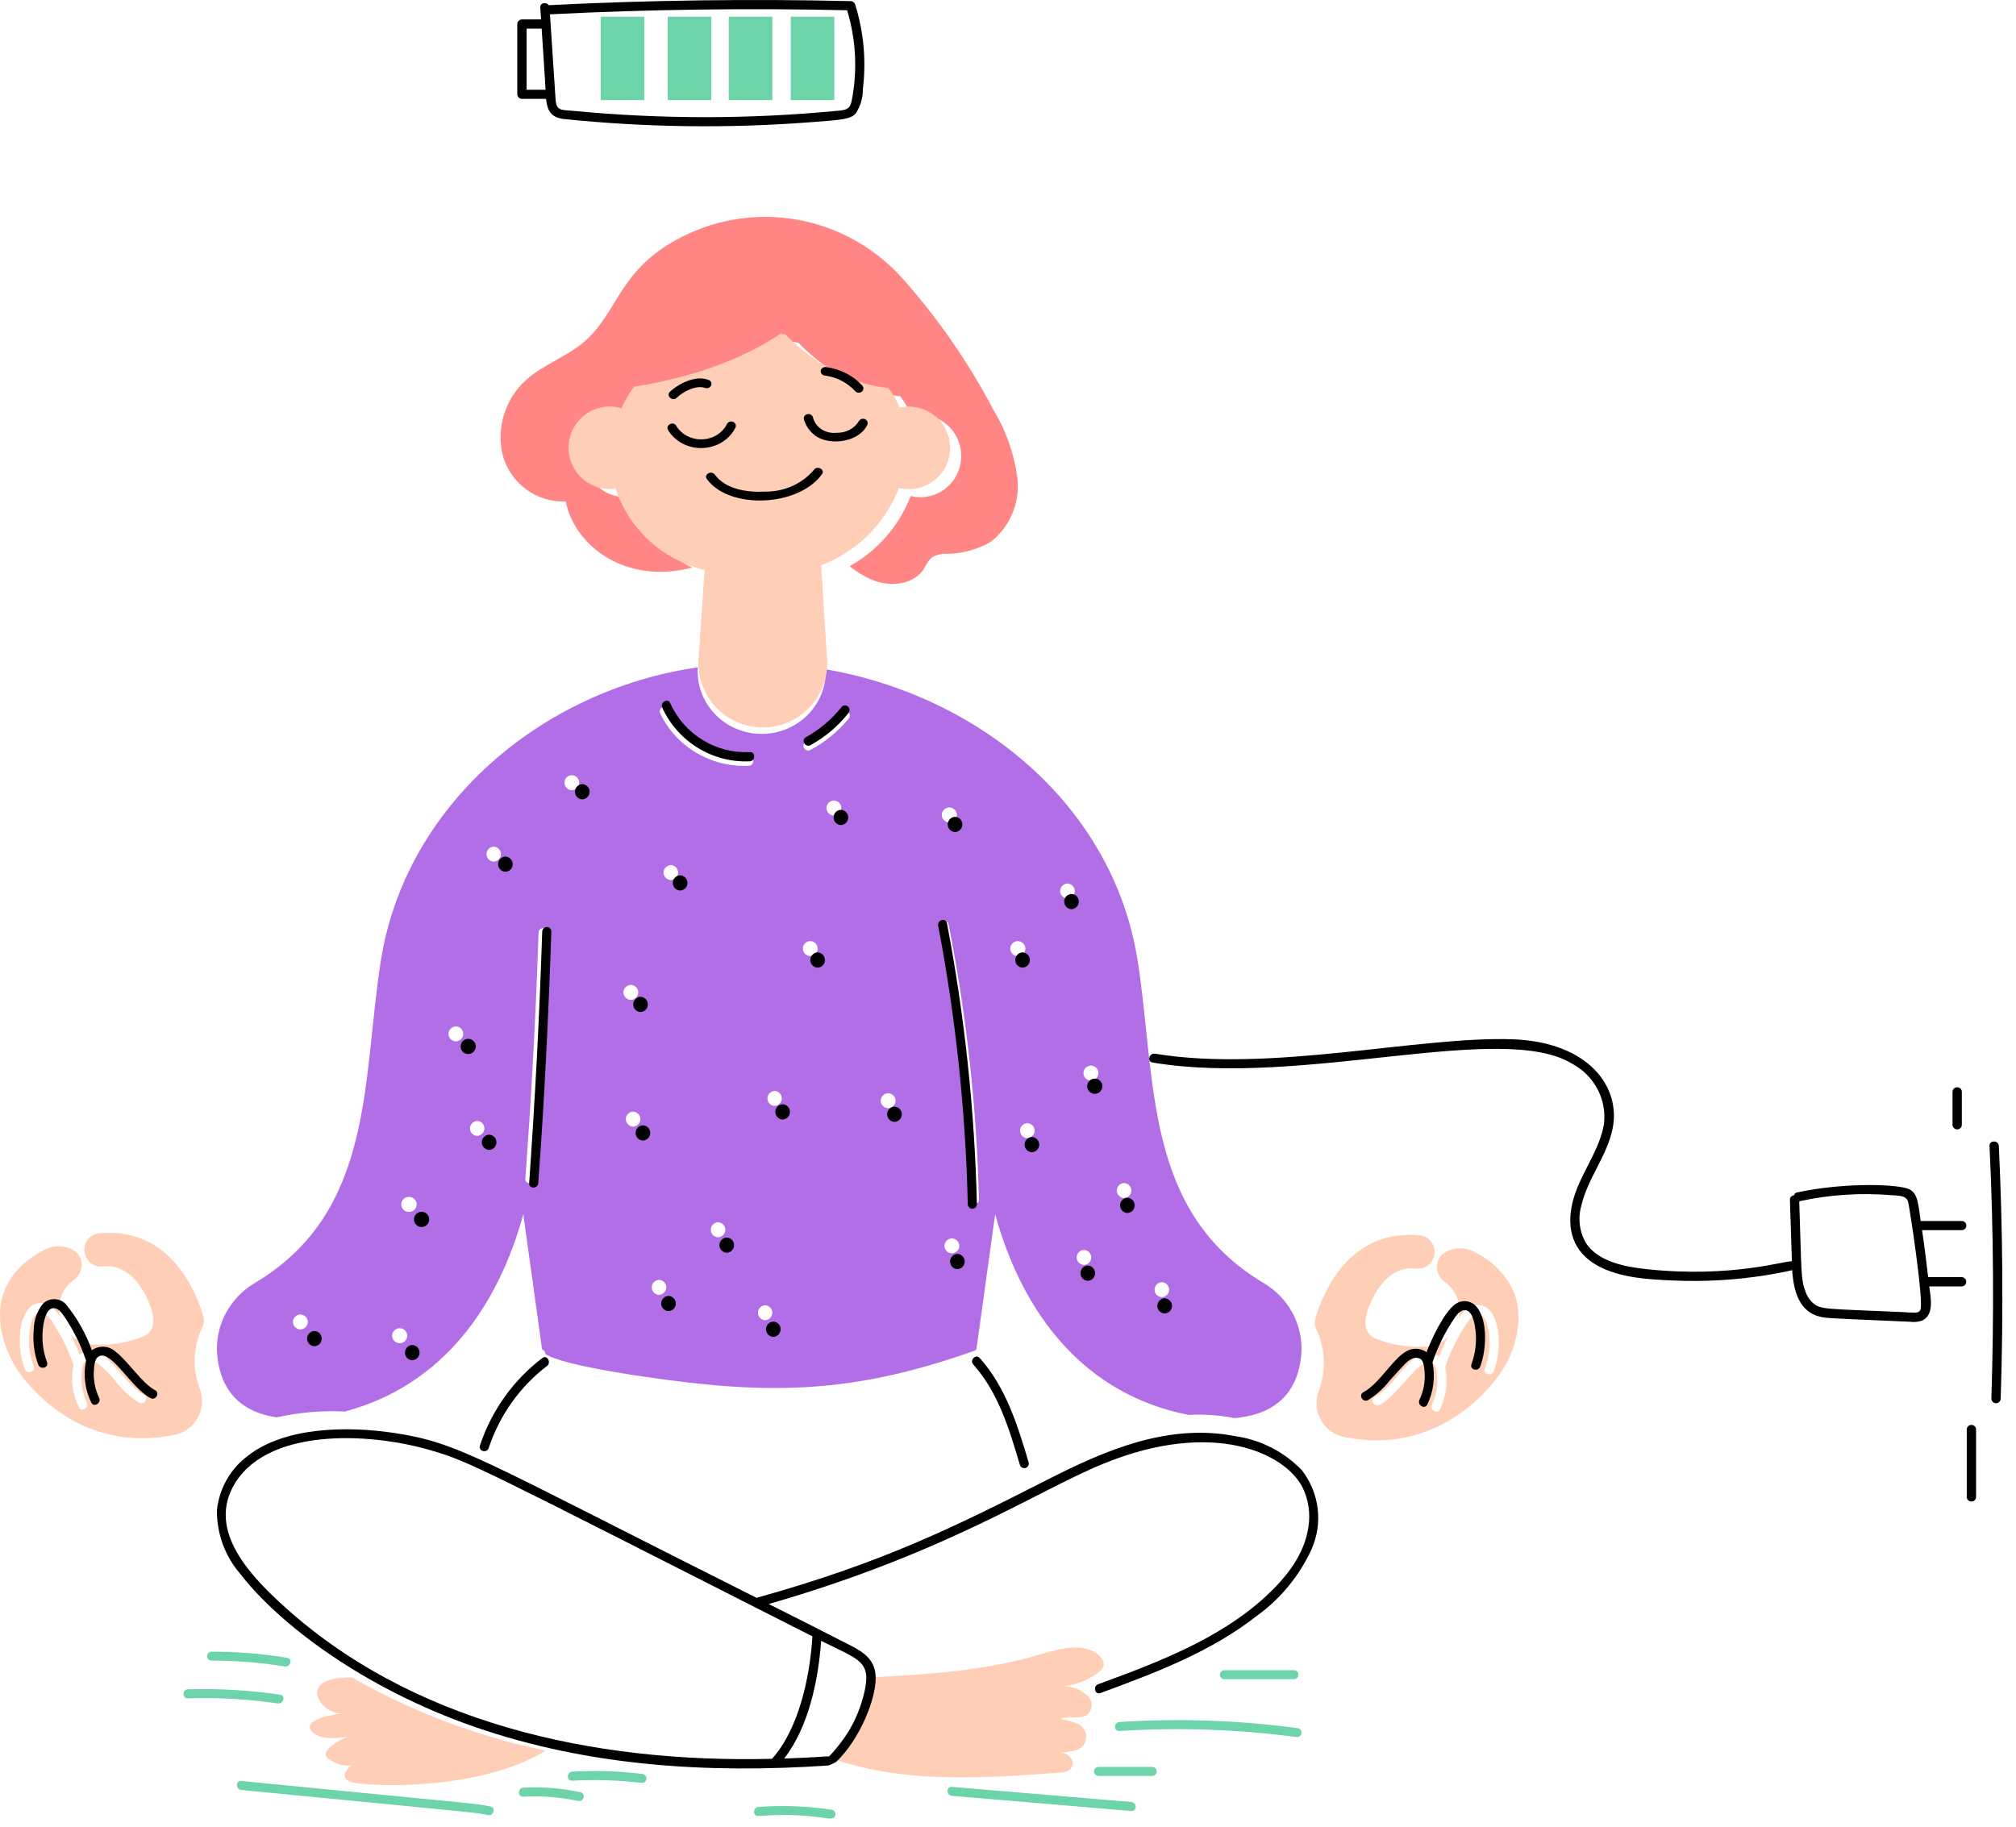 <svg width="107" height="97" viewBox="0 0 107 97" fill="none" xmlns="http://www.w3.org/2000/svg">
<path d="M67.104 68.13C60.683 64.33 61.387 57.354 60.378 50.976C59.063 42.678 51.886 36.92 43.825 35.529C43.84 35.978 43.762 36.426 43.595 36.845C43.428 37.264 43.175 37.645 42.852 37.965C42.53 38.286 42.144 38.539 41.718 38.71C41.292 38.881 40.835 38.965 40.374 38.958C39.914 38.951 39.46 38.853 39.04 38.669C38.62 38.486 38.242 38.221 37.93 37.89C37.617 37.56 37.377 37.171 37.223 36.748C37.069 36.324 37.005 35.874 37.035 35.425C28.705 36.63 21.523 42.761 20.218 50.973C19.205 57.352 19.912 64.327 13.492 68.127C12.858 68.51 12.341 69.051 11.994 69.695C11.646 70.339 11.482 71.061 11.518 71.788C11.669 74.024 13 74.993 14.687 75.24C15.873 74.973 17.091 74.868 18.307 74.928C23.489 73.545 26.425 69.373 27.775 64.456C27.775 64.456 28.691 71.05 28.77 71.629C28.821 71.647 28.866 71.68 28.897 71.724C28.928 71.768 28.944 71.821 28.942 71.874C29.907 72.527 34.718 73.159 35.453 73.256C41.634 74.085 45.861 73.773 51.749 71.695C51.769 71.667 51.795 71.644 51.824 71.626L52.819 64.453C54.284 69.788 57.566 74.024 63.077 75.108C63.896 75.065 64.718 75.123 65.522 75.279C67.388 75.126 68.916 74.189 69.075 71.786C69.11 71.06 68.946 70.338 68.599 69.695C68.253 69.053 67.736 68.512 67.104 68.13ZM15.944 70.572C15.838 70.568 15.738 70.525 15.665 70.45C15.591 70.376 15.55 70.277 15.55 70.174C15.55 70.07 15.591 69.971 15.665 69.897C15.738 69.822 15.838 69.779 15.944 69.775C16.049 69.779 16.149 69.822 16.223 69.897C16.296 69.971 16.337 70.07 16.337 70.174C16.337 70.277 16.296 70.376 16.223 70.45C16.149 70.525 16.049 70.568 15.944 70.572ZM21.206 71.304C21.1 71.3 21 71.257 20.926 71.183C20.853 71.108 20.812 71.009 20.812 70.906C20.812 70.802 20.853 70.703 20.926 70.629C21 70.555 21.1 70.511 21.206 70.507C21.314 70.507 21.418 70.549 21.495 70.624C21.572 70.699 21.615 70.8 21.615 70.906C21.615 71.012 21.572 71.114 21.495 71.189C21.419 71.264 21.315 71.306 21.206 71.306L21.206 71.304ZM21.705 64.333C21.597 64.333 21.493 64.29 21.416 64.216C21.34 64.141 21.297 64.039 21.297 63.934C21.297 63.828 21.34 63.726 21.416 63.652C21.493 63.577 21.597 63.535 21.705 63.535C21.813 63.534 21.917 63.576 21.994 63.651C22.071 63.725 22.115 63.827 22.115 63.932C22.115 64.038 22.073 64.14 21.996 64.215C21.92 64.29 21.816 64.332 21.708 64.333H21.705ZM24.212 55.281C24.104 55.281 24 55.239 23.924 55.164C23.847 55.09 23.804 54.988 23.804 54.883C23.804 54.777 23.847 54.676 23.924 54.601C24 54.526 24.104 54.484 24.212 54.484C24.314 54.492 24.409 54.538 24.479 54.611C24.548 54.684 24.587 54.781 24.587 54.881C24.587 54.981 24.549 55.077 24.48 55.151C24.411 55.224 24.316 55.27 24.214 55.278L24.212 55.281ZM25.337 60.298C25.231 60.295 25.131 60.251 25.058 60.177C24.984 60.102 24.943 60.003 24.943 59.9C24.943 59.797 24.984 59.697 25.058 59.623C25.131 59.549 25.231 59.505 25.337 59.501C25.438 59.51 25.533 59.555 25.602 59.629C25.671 59.702 25.709 59.798 25.71 59.897C25.71 59.997 25.672 60.093 25.604 60.167C25.535 60.24 25.441 60.286 25.339 60.296L25.337 60.298ZM26.214 45.74C26.108 45.736 26.008 45.693 25.934 45.618C25.861 45.544 25.82 45.445 25.82 45.342C25.82 45.238 25.861 45.139 25.934 45.065C26.008 44.99 26.108 44.947 26.214 44.943C26.315 44.952 26.41 44.997 26.479 45.07C26.548 45.144 26.586 45.239 26.587 45.339C26.587 45.438 26.549 45.535 26.481 45.608C26.412 45.682 26.318 45.728 26.216 45.737L26.214 45.74ZM28.373 62.58C28.352 62.886 27.86 62.885 27.884 62.58C28.188 58.355 28.422 54.356 28.586 49.498C28.595 49.191 29.088 49.191 29.076 49.498C28.931 53.863 28.696 58.224 28.373 62.58ZM30.35 41.946C30.244 41.942 30.145 41.898 30.071 41.824C29.998 41.749 29.957 41.65 29.957 41.547C29.957 41.444 29.998 41.344 30.071 41.27C30.145 41.196 30.244 41.152 30.35 41.148C30.456 41.152 30.556 41.196 30.629 41.27C30.703 41.344 30.744 41.444 30.744 41.547C30.744 41.65 30.703 41.749 30.629 41.824C30.556 41.898 30.456 41.942 30.35 41.946ZM33.483 52.282C33.589 52.285 33.688 52.329 33.762 52.404C33.835 52.478 33.876 52.577 33.876 52.68C33.876 52.783 33.835 52.883 33.762 52.957C33.688 53.032 33.589 53.075 33.483 53.079C33.377 53.075 33.277 53.032 33.204 52.957C33.13 52.883 33.089 52.783 33.089 52.68C33.089 52.577 33.13 52.478 33.204 52.404C33.277 52.329 33.377 52.285 33.483 52.282ZM33.609 59.807C33.504 59.803 33.404 59.759 33.33 59.685C33.257 59.611 33.216 59.511 33.216 59.408C33.216 59.305 33.257 59.206 33.33 59.131C33.404 59.057 33.504 59.013 33.609 59.01C33.712 59.017 33.808 59.062 33.879 59.136C33.949 59.209 33.988 59.306 33.988 59.407C33.988 59.508 33.949 59.605 33.879 59.679C33.809 59.752 33.713 59.798 33.61 59.805L33.609 59.807ZM34.985 68.737C34.88 68.733 34.78 68.689 34.706 68.615C34.633 68.541 34.592 68.442 34.592 68.338C34.592 68.235 34.633 68.136 34.706 68.061C34.78 67.987 34.88 67.943 34.985 67.94C35.088 67.947 35.184 67.992 35.255 68.066C35.325 68.139 35.364 68.237 35.364 68.337C35.364 68.438 35.325 68.535 35.255 68.609C35.185 68.683 35.089 68.728 34.986 68.735L34.985 68.737ZM35.612 46.72C35.506 46.716 35.406 46.672 35.333 46.598C35.259 46.523 35.218 46.424 35.218 46.321C35.218 46.218 35.259 46.118 35.333 46.044C35.406 45.97 35.506 45.926 35.612 45.922C35.715 45.93 35.811 45.975 35.881 46.048C35.951 46.122 35.99 46.219 35.991 46.32C35.991 46.421 35.952 46.518 35.882 46.591C35.811 46.665 35.715 46.711 35.612 46.718L35.612 46.72ZM38.118 65.68C38.013 65.677 37.913 65.633 37.839 65.559C37.766 65.484 37.725 65.385 37.725 65.282C37.725 65.179 37.766 65.079 37.839 65.005C37.913 64.931 38.013 64.887 38.118 64.883C38.221 64.891 38.318 64.936 38.388 65.009C38.458 65.083 38.497 65.18 38.497 65.281C38.497 65.382 38.458 65.478 38.388 65.552C38.318 65.626 38.222 65.671 38.119 65.679L38.118 65.68ZM39.745 40.654C38.767 40.698 37.797 40.456 36.959 39.961C36.122 39.466 35.453 38.739 35.04 37.872C34.913 37.592 35.336 37.349 35.463 37.63C35.834 38.424 36.44 39.092 37.204 39.546C37.967 40 38.852 40.22 39.745 40.178C40.06 40.153 40.057 40.634 39.746 40.652L39.745 40.654ZM40.622 70.085C40.517 70.081 40.416 70.037 40.343 69.963C40.27 69.889 40.229 69.79 40.229 69.686C40.229 69.583 40.27 69.484 40.343 69.409C40.416 69.335 40.517 69.291 40.622 69.288C40.723 69.297 40.817 69.343 40.885 69.416C40.953 69.49 40.991 69.585 40.991 69.684C40.991 69.783 40.953 69.879 40.885 69.952C40.817 70.026 40.724 70.072 40.623 70.082L40.622 70.085ZM41.124 58.707C41.019 58.703 40.919 58.66 40.845 58.585C40.772 58.511 40.731 58.412 40.731 58.309C40.731 58.205 40.772 58.106 40.845 58.032C40.919 57.957 41.019 57.914 41.124 57.91C41.225 57.919 41.319 57.965 41.387 58.039C41.456 58.112 41.493 58.208 41.493 58.307C41.493 58.406 41.456 58.501 41.388 58.575C41.32 58.648 41.226 58.694 41.125 58.704L41.124 58.707ZM50.394 42.863C50.499 42.867 50.599 42.91 50.672 42.984C50.746 43.059 50.787 43.158 50.787 43.261C50.787 43.365 50.746 43.464 50.672 43.538C50.599 43.612 50.499 43.656 50.394 43.66C50.285 43.66 50.181 43.617 50.104 43.542C50.027 43.467 49.985 43.364 49.985 43.258C49.985 43.152 50.029 43.05 50.106 42.976C50.183 42.901 50.288 42.859 50.396 42.859L50.394 42.863ZM43.005 50.754C42.9 50.751 42.8 50.707 42.726 50.633C42.653 50.558 42.612 50.459 42.612 50.356C42.612 50.252 42.653 50.153 42.726 50.079C42.8 50.005 42.9 49.961 43.005 49.957C43.111 49.961 43.211 50.005 43.285 50.079C43.358 50.153 43.399 50.252 43.399 50.356C43.399 50.459 43.358 50.558 43.285 50.633C43.211 50.707 43.111 50.751 43.005 50.754ZM44.258 43.291C44.152 43.287 44.052 43.243 43.978 43.169C43.905 43.095 43.864 42.995 43.864 42.892C43.864 42.789 43.905 42.69 43.978 42.615C44.052 42.541 44.152 42.497 44.258 42.494C44.363 42.497 44.463 42.541 44.537 42.615C44.61 42.69 44.651 42.789 44.651 42.892C44.651 42.995 44.61 43.095 44.537 43.169C44.463 43.243 44.363 43.287 44.258 43.291ZM45.037 38.154C44.481 38.832 43.793 39.395 43.012 39.811C42.734 39.958 42.486 39.545 42.764 39.397C43.508 39.001 44.163 38.463 44.69 37.815C44.736 37.77 44.799 37.746 44.864 37.746C44.928 37.746 44.991 37.77 45.037 37.815C45.081 37.861 45.106 37.921 45.106 37.984C45.106 38.047 45.081 38.108 45.037 38.154ZM47.139 58.828C47.034 58.824 46.934 58.781 46.86 58.706C46.787 58.632 46.746 58.533 46.746 58.429C46.746 58.326 46.787 58.227 46.86 58.153C46.934 58.078 47.034 58.035 47.139 58.031C47.245 58.035 47.345 58.078 47.418 58.153C47.492 58.227 47.533 58.326 47.533 58.429C47.533 58.533 47.492 58.632 47.418 58.706C47.345 58.781 47.245 58.824 47.139 58.828ZM50.522 66.536C50.417 66.532 50.316 66.489 50.243 66.415C50.17 66.34 50.129 66.241 50.129 66.138C50.129 66.034 50.17 65.935 50.243 65.861C50.316 65.787 50.417 65.743 50.522 65.739C50.628 65.743 50.728 65.787 50.801 65.861C50.875 65.935 50.916 66.034 50.916 66.138C50.916 66.241 50.875 66.34 50.801 66.415C50.728 66.489 50.628 66.532 50.522 66.536ZM51.466 63.687C51.351 58.822 50.819 53.976 49.875 49.199C49.815 48.898 50.29 48.766 50.347 49.072C51.301 53.891 51.839 58.78 51.957 63.687C51.957 63.75 51.931 63.811 51.885 63.856C51.839 63.901 51.776 63.926 51.711 63.926C51.646 63.926 51.583 63.9 51.537 63.855C51.491 63.81 51.466 63.749 51.466 63.685V63.687ZM54.03 49.957C54.136 49.961 54.236 50.005 54.309 50.079C54.383 50.153 54.423 50.252 54.423 50.356C54.423 50.459 54.383 50.558 54.309 50.633C54.236 50.707 54.136 50.751 54.03 50.754C53.922 50.755 53.818 50.713 53.741 50.638C53.664 50.563 53.62 50.462 53.62 50.356C53.62 50.25 53.663 50.149 53.739 50.074C53.816 49.998 53.919 49.956 54.028 49.956L54.03 49.957ZM54.532 60.418C54.427 60.414 54.327 60.37 54.253 60.296C54.18 60.221 54.139 60.122 54.139 60.019C54.139 59.916 54.18 59.816 54.253 59.742C54.327 59.668 54.427 59.624 54.532 59.62C54.636 59.627 54.733 59.672 54.804 59.746C54.875 59.82 54.914 59.918 54.914 60.02C54.913 60.121 54.874 60.218 54.802 60.292C54.731 60.366 54.634 60.41 54.53 60.417L54.532 60.418ZM56.661 47.696C56.556 47.693 56.456 47.649 56.382 47.575C56.309 47.5 56.268 47.401 56.268 47.298C56.268 47.194 56.309 47.095 56.382 47.021C56.456 46.947 56.556 46.903 56.661 46.899C56.765 46.906 56.862 46.951 56.933 47.025C57.004 47.099 57.043 47.197 57.043 47.298C57.042 47.4 57.003 47.497 56.931 47.571C56.86 47.645 56.763 47.689 56.659 47.695L56.661 47.696ZM57.538 67.148C57.432 67.144 57.332 67.1 57.259 67.026C57.185 66.952 57.144 66.852 57.144 66.749C57.144 66.646 57.185 66.547 57.259 66.472C57.332 66.398 57.432 66.354 57.538 66.35C57.641 66.357 57.739 66.402 57.809 66.476C57.88 66.55 57.919 66.648 57.919 66.75C57.919 66.851 57.879 66.948 57.808 67.022C57.737 67.096 57.639 67.14 57.536 67.147L57.538 67.148ZM57.913 57.362C57.805 57.362 57.701 57.32 57.624 57.245C57.547 57.17 57.505 57.069 57.505 56.963C57.505 56.857 57.547 56.756 57.624 56.681C57.701 56.606 57.805 56.564 57.913 56.564C58.017 56.57 58.116 56.614 58.188 56.688C58.26 56.763 58.299 56.861 58.299 56.963C58.299 57.066 58.258 57.164 58.186 57.238C58.114 57.312 58.015 57.356 57.911 57.361L57.913 57.362ZM59.667 63.598C59.561 63.594 59.461 63.551 59.388 63.476C59.315 63.402 59.273 63.303 59.273 63.2C59.273 63.096 59.315 62.997 59.388 62.923C59.461 62.848 59.561 62.805 59.667 62.801C59.77 62.808 59.868 62.853 59.938 62.927C60.009 63.001 60.048 63.099 60.048 63.2C60.048 63.301 60.008 63.399 59.937 63.473C59.866 63.546 59.768 63.591 59.665 63.597L59.667 63.598ZM61.672 68.861C61.566 68.857 61.466 68.813 61.393 68.739C61.319 68.664 61.278 68.565 61.278 68.462C61.278 68.359 61.319 68.259 61.393 68.185C61.466 68.111 61.566 68.067 61.672 68.063C61.775 68.07 61.872 68.115 61.943 68.189C62.014 68.263 62.053 68.361 62.053 68.462C62.053 68.564 62.013 68.661 61.942 68.735C61.87 68.809 61.773 68.853 61.669 68.859L61.672 68.861Z" fill="#B26EE6"/>
<path d="M53.998 25.37C53.827 24.081 53.39 22.842 52.715 21.734C51.378 19.194 49.735 16.83 47.825 14.696C46.382 13.122 44.473 12.063 42.385 11.676C40.297 11.289 38.141 11.596 36.24 12.55C32.843 14.252 32.844 16.524 31.046 18.108C30.124 18.918 28.899 19.315 27.975 20.126C27.408 20.616 26.988 21.256 26.76 21.974C26.533 22.692 26.508 23.46 26.687 24.192C26.895 24.916 27.337 25.548 27.942 25.988C28.547 26.428 29.28 26.65 30.025 26.62C30.514 29.015 33.229 31.047 36.738 30.129C35.968 29.762 35.282 29.239 34.722 28.591C34.162 27.943 33.74 27.186 33.483 26.366C33.164 26.412 32.838 26.384 32.53 26.286C32.222 26.188 31.94 26.021 31.704 25.798C31.468 25.575 31.285 25.302 31.167 24.998C31.05 24.694 31.001 24.367 31.025 24.041C31.048 23.716 31.144 23.4 31.304 23.116C31.464 22.833 31.685 22.59 31.951 22.404C32.216 22.218 32.52 22.095 32.838 22.043C33.157 21.991 33.483 22.013 33.793 22.105C33.972 21.703 34.191 21.32 34.447 20.964C35.964 20.736 39.386 20.038 42.13 18.156C42.211 18.166 42.295 18.18 42.376 18.193C42.877 18.724 44.973 20.76 47.78 21.034C48.022 21.353 48.222 21.702 48.377 22.072C48.696 22 49.026 22.001 49.344 22.076C49.662 22.151 49.959 22.297 50.213 22.505C50.467 22.712 50.671 22.975 50.81 23.273C50.949 23.572 51.02 23.898 51.017 24.228C51.013 24.558 50.936 24.883 50.791 25.178C50.646 25.474 50.437 25.733 50.179 25.935C49.921 26.137 49.621 26.278 49.302 26.346C48.983 26.415 48.652 26.409 48.335 26.33C47.721 27.919 46.573 29.238 45.093 30.056C45.483 30.37 45.916 30.626 46.378 30.815C47.299 31.169 48.507 31.03 49.041 30.192C49.141 29.975 49.276 29.776 49.44 29.604C49.673 29.455 49.946 29.383 50.221 29.397C51.039 29.398 51.843 29.185 52.556 28.781C53.071 28.39 53.475 27.869 53.728 27.27C53.981 26.672 54.074 26.016 53.998 25.37Z" fill="#FF8684"/>
<path d="M18.681 89.045C17.832 89.035 16.737 89.184 16.839 90.008C16.932 90.288 17.111 90.53 17.352 90.7C17.592 90.87 17.88 90.959 18.174 90.954C18.174 90.954 16.061 91.177 16.504 91.847C16.948 92.517 18.451 92.182 18.451 92.182C18.451 92.182 16.672 92.942 17.505 93.422C18.338 93.903 18.673 93.681 18.673 93.681C18.673 93.681 17.894 94.292 18.561 94.574C19.218 94.847 25.379 95.151 28.958 92.929C25.349 92.184 21.88 90.873 18.681 89.045ZM55.242 87.813C52.322 88.69 49.255 88.887 46.208 89.041C46.078 90.639 45.414 92.147 44.323 93.322L44.397 93.434C48.177 94.674 52.267 94.395 56.23 94.1C56.495 94.082 56.802 94.036 56.905 93.765C57.017 93.463 56.777 93.076 56.23 93.022C56.541 93.031 56.851 92.989 57.149 92.898C57.293 92.848 57.418 92.755 57.507 92.632C57.597 92.509 57.647 92.361 57.65 92.209C57.653 92.057 57.61 91.907 57.526 91.78C57.441 91.653 57.32 91.555 57.179 91.499C56.892 91.386 56.594 91.302 56.291 91.247C56.78 91.031 57.459 91.359 57.811 90.912C57.898 90.792 57.943 90.647 57.94 90.499C57.937 90.35 57.885 90.207 57.793 90.091C57.625 89.911 57.421 89.767 57.195 89.669C56.969 89.57 56.726 89.518 56.479 89.516C57.11 89.437 57.712 89.203 58.231 88.835C58.593 88.578 58.715 88.302 58.413 87.968C57.658 87.144 56.314 87.491 55.242 87.813ZM43.583 30.005C44.521 29.65 45.373 29.101 46.085 28.395C46.797 27.688 47.351 26.839 47.713 25.903C48.034 25.982 48.368 25.988 48.692 25.919C49.015 25.85 49.319 25.709 49.58 25.507C49.842 25.304 50.053 25.045 50.2 24.749C50.347 24.453 50.425 24.127 50.429 23.797C50.432 23.466 50.36 23.139 50.219 22.84C50.078 22.541 49.872 22.278 49.614 22.07C49.357 21.862 49.056 21.715 48.734 21.64C48.413 21.566 48.078 21.564 47.755 21.637C47.596 21.267 47.394 20.918 47.152 20.596C44.309 20.321 42.185 18.282 41.679 17.749C41.597 17.737 41.511 17.722 41.429 17.713C38.647 19.598 35.184 20.297 33.648 20.525C33.391 20.884 33.169 21.267 32.985 21.669C32.671 21.576 32.34 21.555 32.018 21.607C31.695 21.659 31.387 21.782 31.119 21.968C30.85 22.154 30.626 22.398 30.463 22.682C30.301 22.966 30.204 23.283 30.181 23.609C30.157 23.935 30.206 24.263 30.325 24.567C30.444 24.872 30.63 25.146 30.869 25.369C31.108 25.592 31.394 25.759 31.706 25.858C32.018 25.956 32.348 25.983 32.672 25.938C33.024 27.002 33.644 27.957 34.471 28.713C35.298 29.469 36.306 30 37.397 30.256L37.075 34.995C37.047 35.455 37.113 35.916 37.269 36.351C37.425 36.785 37.666 37.183 37.98 37.522C38.294 37.86 38.673 38.131 39.094 38.319C39.515 38.507 39.97 38.608 40.431 38.616C40.893 38.623 41.351 38.537 41.778 38.363C42.205 38.189 42.593 37.93 42.917 37.602C43.242 37.275 43.496 36.884 43.666 36.455C43.836 36.026 43.917 35.568 43.905 35.106L43.583 30.005ZM10.79 69.872C10.447 68.686 9.09 65.108 5.264 65.467C5.126 65.481 4.993 65.528 4.877 65.603C4.76 65.678 4.663 65.78 4.593 65.9C4.524 66.02 4.483 66.155 4.476 66.294C4.468 66.432 4.493 66.571 4.549 66.698C4.553 66.703 4.555 66.71 4.555 66.716C4.632 66.889 4.763 67.032 4.928 67.124C5.093 67.217 5.283 67.254 5.471 67.23C6.456 67.115 7.219 67.768 7.739 68.777C8.145 69.567 8.433 70.577 7.623 70.937C6.789 71.275 5.889 71.425 4.99 71.374C3.581 71.332 3.463 69.95 4.222 71.907C4.413 71.772 4.644 71.707 4.877 71.72C5.11 71.733 5.331 71.825 5.506 71.98C6.183 72.493 6.926 73.675 7.637 74.041C7.92 74.187 7.67 74.613 7.387 74.467C6.93 74.185 6.527 73.823 6.198 73.4C5.871 72.972 5.485 72.592 5.051 72.272C4.973 72.225 4.883 72.2 4.791 72.2C4.7 72.2 4.61 72.225 4.531 72.272C4.364 72.409 4.346 72.743 4.327 72.941C4.285 73.46 4.381 73.98 4.607 74.448C4.743 74.734 4.317 74.984 4.181 74.698C3.838 74.003 3.74 73.214 3.902 72.456C3.609 71.592 3.195 70.773 2.674 70.024C2.555 69.866 2.378 69.65 2.162 69.647C1.706 69.637 1.604 70.45 1.566 70.76C1.5 71.362 1.576 71.971 1.79 72.538C1.901 72.837 1.425 72.964 1.315 72.669C1.091 72.07 1.007 71.427 1.072 70.79C1.079 70.289 1.253 69.805 1.565 69.412C1.648 69.332 1.746 69.269 1.853 69.226C1.961 69.183 2.075 69.162 2.191 69.165C2.307 69.166 2.421 69.191 2.527 69.238C2.632 69.284 2.728 69.351 2.808 69.434C2.961 69.578 3.094 69.742 3.204 69.92C3.103 69.544 3.124 69.145 3.265 68.782C3.405 68.418 3.658 68.109 3.985 67.898C4.139 67.766 4.249 67.59 4.301 67.393C4.353 67.197 4.345 66.989 4.277 66.798C3.998 66.147 3.021 66.013 2.447 66.302C0.259 67.405 -0.406 69.188 0.23 71.246C0.364 71.688 0.551 72.112 0.788 72.508C0.788 72.508 3.592 77.33 9.266 76.166C9.517 76.115 9.755 76.011 9.963 75.862C10.171 75.713 10.346 75.521 10.475 75.3C10.605 75.079 10.686 74.833 10.714 74.579C10.742 74.324 10.716 74.066 10.638 73.822C10.429 73.296 10.328 72.735 10.338 72.169C10.349 71.604 10.473 71.046 10.701 70.529C10.759 70.431 10.796 70.323 10.812 70.21C10.827 70.097 10.819 69.982 10.79 69.872ZM80.317 68.513C79.867 67.58 79.101 66.837 78.154 66.415C77.58 66.124 76.6 66.26 76.324 66.91C76.256 67.102 76.248 67.31 76.3 67.506C76.352 67.703 76.462 67.879 76.616 68.012C76.939 68.218 77.19 68.52 77.333 68.876C77.476 69.232 77.504 69.623 77.412 69.996C77.556 69.773 77.741 69.579 77.957 69.424C78.051 69.359 78.158 69.315 78.27 69.293C78.382 69.271 78.498 69.271 78.61 69.294C78.722 69.318 78.828 69.363 78.922 69.428C79.016 69.493 79.097 69.577 79.158 69.673C79.679 70.395 79.634 71.843 79.286 72.782C79.174 73.078 78.698 72.95 78.811 72.652C79.025 72.085 79.101 71.475 79.034 70.873C78.999 70.559 78.895 69.751 78.439 69.76C78.223 69.76 78.048 69.979 77.928 70.138C77.407 70.883 76.996 71.699 76.706 72.561C76.867 73.321 76.768 74.113 76.427 74.811C76.29 75.096 75.864 74.847 76.001 74.562C76.23 74.084 76.325 73.553 76.275 73.026C76.257 72.834 76.239 72.518 76.074 72.384C75.409 71.849 74.308 74.015 73.219 74.577C72.936 74.722 72.686 74.298 72.97 74.151C73.812 73.717 74.516 72.416 75.258 71.983C75.427 71.876 75.624 71.821 75.824 71.825C76.025 71.829 76.219 71.893 76.383 72.007C77.137 70.063 77.042 71.441 75.62 71.484C74.72 71.534 73.821 71.385 72.987 71.046C72.176 70.687 72.466 69.675 72.871 68.887C73.388 67.878 74.155 67.224 75.14 67.34C75.257 67.355 75.375 67.347 75.489 67.317C75.603 67.286 75.709 67.233 75.802 67.16C75.895 67.088 75.973 66.998 76.031 66.895C76.089 66.793 76.126 66.68 76.139 66.563C76.153 66.446 76.143 66.327 76.111 66.214C76.078 66.101 76.023 65.995 75.949 65.903C75.876 65.811 75.784 65.735 75.681 65.679C75.577 65.623 75.463 65.588 75.346 65.576C71.518 65.217 70.158 68.796 69.818 69.982C69.757 70.204 69.785 70.44 69.897 70.641C70.127 71.158 70.252 71.716 70.263 72.281C70.273 72.847 70.171 73.409 69.961 73.934C69.883 74.178 69.857 74.436 69.885 74.691C69.913 74.945 69.994 75.191 70.124 75.412C70.253 75.633 70.427 75.825 70.636 75.974C70.844 76.123 71.081 76.227 71.332 76.278C77.003 77.443 79.81 72.621 79.81 72.621C80.491 71.527 80.893 69.852 80.317 68.513Z" fill="#FFCEB6"/>
<path d="M28.569 62.803C28.894 58.397 29.116 53.825 29.263 49.444C29.26 49.381 29.233 49.322 29.188 49.279C29.143 49.235 29.083 49.211 29.021 49.211C28.959 49.211 28.899 49.235 28.854 49.279C28.809 49.322 28.782 49.381 28.779 49.444C28.625 54.148 28.389 58.465 28.086 62.801C28.059 63.12 28.545 63.118 28.569 62.803ZM39.796 40.414C40.106 40.395 40.106 39.904 39.796 39.925C38.914 39.969 38.04 39.744 37.287 39.28C36.533 38.816 35.935 38.135 35.569 37.324C35.443 37.038 35.026 37.285 35.151 37.571C35.559 38.456 36.219 39.199 37.046 39.705C37.873 40.211 38.83 40.458 39.796 40.414ZM43.02 39.554C43.791 39.131 44.471 38.556 45.02 37.863C45.063 37.816 45.087 37.754 45.087 37.69C45.087 37.625 45.063 37.563 45.02 37.516C44.974 37.471 44.912 37.446 44.848 37.446C44.784 37.446 44.722 37.471 44.676 37.516C44.156 38.178 43.509 38.727 42.775 39.132C42.5 39.283 42.745 39.705 43.02 39.554ZM51.365 63.932C51.368 63.995 51.395 64.054 51.44 64.097C51.485 64.141 51.545 64.165 51.607 64.165C51.669 64.165 51.729 64.141 51.774 64.097C51.819 64.054 51.846 63.995 51.849 63.932C51.73 58.922 51.199 53.931 50.26 49.01C50.2 48.702 49.734 48.833 49.794 49.14C50.726 54.017 51.251 58.965 51.365 63.932ZM25.939 76.867C26.512 75.133 27.591 73.614 29.034 72.51C29.273 72.327 29.038 71.902 28.789 72.088C27.242 73.261 26.085 74.883 25.473 76.737C25.371 77.036 25.84 77.166 25.939 76.867ZM51.656 72.432C52.987 73.917 53.573 75.882 54.131 77.761C54.148 77.822 54.19 77.874 54.245 77.905C54.3 77.936 54.366 77.944 54.427 77.927C54.488 77.91 54.54 77.869 54.572 77.814C54.603 77.758 54.612 77.693 54.596 77.631C54.014 75.665 53.387 73.635 51.996 72.086C51.787 71.855 51.449 72.211 51.656 72.432ZM8.229 73.795C7.539 73.436 6.795 72.255 6.136 71.751C5.965 71.596 5.748 71.505 5.519 71.492C5.29 71.479 5.064 71.544 4.876 71.678C4.558 70.79 4.091 69.963 3.496 69.233C3.418 69.15 3.324 69.084 3.22 69.037C3.116 68.991 3.003 68.967 2.89 68.965C2.776 68.963 2.663 68.984 2.558 69.026C2.452 69.069 2.356 69.132 2.275 69.212C1.968 69.601 1.798 70.081 1.792 70.578C1.73 71.209 1.811 71.847 2.03 72.441C2.139 72.733 2.606 72.607 2.496 72.311C2.286 71.749 2.211 71.145 2.276 70.547C2.312 70.236 2.413 69.435 2.861 69.441C3.073 69.444 3.245 69.658 3.363 69.815C3.876 70.557 4.282 71.37 4.568 72.227C4.408 72.978 4.505 73.761 4.842 74.45C4.977 74.733 5.395 74.486 5.26 74.202C5.039 73.737 4.945 73.221 4.986 72.707C5.001 72.512 5.019 72.18 5.186 72.043C5.844 71.509 6.922 73.658 7.989 74.218C8.263 74.362 8.507 73.939 8.229 73.795ZM78.439 69.463C78.378 69.368 78.3 69.285 78.207 69.221C78.115 69.156 78.011 69.111 77.901 69.088C77.791 69.065 77.678 69.064 77.567 69.086C77.457 69.108 77.353 69.152 77.26 69.216C76.634 69.643 75.957 71.144 75.713 71.778C75.552 71.664 75.361 71.601 75.165 71.597C74.968 71.593 74.775 71.647 74.609 71.753C73.897 72.169 73.181 73.479 72.362 73.903C72.084 74.048 72.329 74.47 72.607 74.326C73.046 74.051 73.434 73.701 73.753 73.291C74.528 72.441 74.655 72.274 74.9 72.148C74.977 72.102 75.065 72.077 75.155 72.077C75.245 72.077 75.333 72.102 75.41 72.148C75.568 72.282 75.589 72.595 75.607 72.785C75.656 73.308 75.563 73.834 75.338 74.308C75.204 74.591 75.622 74.838 75.756 74.555C76.089 73.862 76.185 73.078 76.03 72.324C76.316 71.47 76.72 70.661 77.23 69.921C77.346 69.764 77.519 69.55 77.731 69.547C78.179 69.537 78.279 70.343 78.316 70.65C78.381 71.248 78.306 71.852 78.097 72.414C77.987 72.71 78.455 72.836 78.562 72.544C78.912 71.599 78.943 70.169 78.439 69.463Z" fill="black"/>
<path d="M65.62 76.246C62.051 75.54 58.758 76.931 55.575 78.557C50.607 81.086 46.789 82.973 40.154 84.819C25.323 77.378 24.42 76.608 20.935 76.069C18.484 75.698 15.137 75.727 13.157 77.278C12.698 77.619 12.316 78.052 12.033 78.549C11.75 79.047 11.573 79.598 11.513 80.167C11.502 81.411 11.944 82.616 12.758 83.554C14.757 86.15 19.234 89.607 25.224 91.681C31.28 93.77 37.575 94.149 43.958 93.721C44.113 93.673 44.26 93.603 44.396 93.514C45.656 92.299 46.494 90.177 46.477 89.051C46.465 88.168 45.926 87.746 45.142 87.347C43.698 86.607 42.251 85.874 40.8 85.148C50.293 82.417 55.103 79.107 58.56 77.701C64.376 75.325 68.194 77.12 69.136 78.962C69.448 79.606 69.556 80.33 69.447 81.037C69.244 82.532 68.242 83.768 67.166 84.757C64.713 87.007 61.449 88.249 58.282 89.407C57.992 89.517 58.118 89.985 58.41 89.874C61.305 88.805 64.26 87.7 66.713 85.771C67.961 84.871 68.956 83.662 69.602 82.261C69.91 81.578 70.025 80.823 69.935 80.078C69.845 79.334 69.553 78.628 69.091 78.039C68.161 77.076 66.941 76.446 65.62 76.246ZM45.812 90.086C45.654 90.675 45.421 91.24 45.12 91.769C44.804 92.301 44.429 92.794 44.001 93.24C43.899 93.219 43.479 93.286 41.622 93.35C42.912 91.68 43.43 89.227 43.583 87.103C45.676 88.154 46.328 88.166 45.812 90.086ZM43.118 86.864C42.997 88.983 42.399 91.783 40.975 93.365C31.468 93.604 21.728 91.469 14.814 85.031C13.225 83.555 11.131 81.3 12.34 78.971C13.995 75.783 19.531 76.002 22.895 76.997C24.959 77.601 25.476 77.918 43.118 86.864ZM41.539 59.428C41.643 59.424 41.742 59.38 41.815 59.304C41.887 59.229 41.927 59.128 41.927 59.023C41.927 58.919 41.887 58.818 41.815 58.743C41.742 58.667 41.643 58.623 41.539 58.619C41.435 58.623 41.336 58.667 41.264 58.743C41.191 58.818 41.151 58.919 41.151 59.023C41.151 59.128 41.191 59.229 41.264 59.304C41.336 59.38 41.435 59.424 41.539 59.428ZM34.122 60.544C34.227 60.541 34.325 60.496 34.398 60.421C34.47 60.346 34.511 60.245 34.511 60.14C34.511 60.036 34.47 59.935 34.398 59.859C34.325 59.784 34.227 59.74 34.122 59.736C34.018 59.74 33.919 59.784 33.847 59.859C33.775 59.935 33.734 60.036 33.734 60.14C33.734 60.245 33.775 60.346 33.847 60.421C33.919 60.496 34.018 60.541 34.122 60.544ZM33.997 53.722C34.101 53.718 34.2 53.674 34.272 53.598C34.345 53.523 34.385 53.422 34.385 53.318C34.385 53.213 34.345 53.112 34.272 53.037C34.2 52.962 34.101 52.917 33.997 52.913C33.893 52.917 33.794 52.962 33.721 53.037C33.649 53.112 33.609 53.213 33.609 53.318C33.609 53.422 33.649 53.523 33.721 53.598C33.794 53.674 33.893 53.718 33.997 53.722ZM43.395 51.366C43.499 51.362 43.598 51.318 43.67 51.243C43.743 51.167 43.783 51.067 43.783 50.962C43.783 50.857 43.743 50.757 43.67 50.681C43.598 50.606 43.499 50.562 43.395 50.558C43.291 50.562 43.192 50.606 43.12 50.681C43.047 50.757 43.007 50.857 43.007 50.962C43.007 51.067 43.047 51.167 43.12 51.243C43.192 51.318 43.291 51.362 43.395 51.366ZM36.099 47.273C36.203 47.269 36.302 47.225 36.374 47.15C36.447 47.074 36.487 46.973 36.487 46.869C36.487 46.764 36.447 46.663 36.374 46.588C36.302 46.513 36.203 46.468 36.099 46.465C35.994 46.468 35.896 46.513 35.823 46.588C35.751 46.663 35.71 46.764 35.71 46.869C35.71 46.973 35.751 47.074 35.823 47.15C35.896 47.225 35.994 47.269 36.099 47.273ZM26.826 46.279C26.93 46.275 27.029 46.231 27.101 46.155C27.174 46.08 27.214 45.979 27.214 45.874C27.214 45.77 27.174 45.669 27.101 45.594C27.029 45.518 26.93 45.474 26.826 45.47C26.721 45.474 26.623 45.518 26.55 45.594C26.478 45.669 26.437 45.77 26.437 45.874C26.437 45.979 26.478 46.08 26.55 46.155C26.623 46.231 26.721 46.275 26.826 46.279ZM30.905 42.433C31.01 42.43 31.108 42.385 31.181 42.31C31.253 42.234 31.294 42.134 31.294 42.029C31.294 41.925 31.253 41.824 31.181 41.748C31.108 41.673 31.01 41.629 30.905 41.625C30.801 41.629 30.702 41.673 30.63 41.748C30.558 41.824 30.517 41.925 30.517 42.029C30.517 42.134 30.558 42.234 30.63 42.31C30.702 42.385 30.801 42.43 30.905 42.433ZM24.849 55.954C24.956 55.954 25.058 55.911 25.134 55.836C25.209 55.76 25.252 55.657 25.252 55.55C25.252 55.443 25.209 55.34 25.134 55.264C25.058 55.188 24.956 55.146 24.849 55.146C24.742 55.146 24.64 55.188 24.565 55.264C24.489 55.34 24.447 55.443 24.447 55.55C24.447 55.657 24.489 55.76 24.565 55.836C24.64 55.911 24.742 55.954 24.849 55.954ZM22.376 65.136C22.483 65.136 22.586 65.093 22.661 65.017C22.737 64.941 22.779 64.838 22.779 64.731C22.779 64.624 22.737 64.521 22.661 64.445C22.586 64.369 22.483 64.327 22.376 64.327C22.269 64.327 22.167 64.369 22.091 64.445C22.015 64.521 21.973 64.624 21.973 64.731C21.973 64.838 22.015 64.941 22.091 65.017C22.167 65.093 22.269 65.136 22.376 65.136ZM16.688 71.463C16.792 71.459 16.891 71.415 16.963 71.34C17.035 71.264 17.076 71.163 17.076 71.059C17.076 70.954 17.035 70.853 16.963 70.778C16.891 70.703 16.792 70.658 16.688 70.655C16.583 70.658 16.485 70.703 16.412 70.778C16.34 70.853 16.299 70.954 16.299 71.059C16.299 71.163 16.34 71.264 16.412 71.34C16.485 71.415 16.583 71.459 16.688 71.463ZM21.881 72.207C21.985 72.203 22.084 72.159 22.156 72.084C22.229 72.008 22.269 71.908 22.269 71.803C22.269 71.698 22.229 71.598 22.156 71.522C22.084 71.447 21.985 71.403 21.881 71.399C21.777 71.403 21.678 71.447 21.605 71.522C21.533 71.598 21.493 71.698 21.493 71.803C21.493 71.908 21.533 72.008 21.605 72.084C21.678 72.159 21.777 72.203 21.881 72.207ZM25.96 61.042C26.064 61.038 26.163 60.994 26.236 60.918C26.308 60.843 26.349 60.742 26.349 60.638C26.349 60.533 26.308 60.432 26.236 60.357C26.163 60.282 26.064 60.237 25.96 60.233C25.856 60.237 25.757 60.282 25.685 60.357C25.612 60.432 25.572 60.533 25.572 60.638C25.572 60.742 25.612 60.843 25.685 60.918C25.757 60.994 25.856 61.038 25.96 61.042ZM41.043 70.966C41.148 70.962 41.246 70.918 41.319 70.842C41.391 70.767 41.432 70.666 41.432 70.561C41.432 70.457 41.391 70.356 41.319 70.281C41.246 70.205 41.148 70.161 41.043 70.157C40.939 70.161 40.84 70.205 40.768 70.281C40.696 70.356 40.655 70.457 40.655 70.561C40.655 70.666 40.696 70.767 40.768 70.842C40.84 70.918 40.939 70.962 41.043 70.966ZM35.48 69.6C35.585 69.597 35.683 69.552 35.756 69.477C35.828 69.401 35.869 69.301 35.869 69.196C35.869 69.091 35.828 68.991 35.756 68.915C35.683 68.84 35.585 68.796 35.48 68.792C35.376 68.796 35.277 68.84 35.205 68.915C35.133 68.991 35.092 69.091 35.092 69.196C35.092 69.301 35.133 69.401 35.205 69.477C35.277 69.552 35.376 69.597 35.48 69.6ZM38.572 66.501C38.677 66.497 38.775 66.453 38.848 66.377C38.92 66.302 38.961 66.201 38.961 66.097C38.961 65.992 38.92 65.891 38.848 65.816C38.775 65.741 38.677 65.696 38.572 65.692C38.468 65.696 38.369 65.741 38.297 65.816C38.225 65.891 38.184 65.992 38.184 66.097C38.184 66.201 38.225 66.302 38.297 66.377C38.369 66.453 38.468 66.497 38.572 66.501ZM50.813 67.371C50.918 67.367 51.016 67.322 51.089 67.247C51.161 67.171 51.202 67.071 51.202 66.966C51.202 66.862 51.161 66.761 51.089 66.686C51.016 66.61 50.918 66.566 50.813 66.562C50.709 66.566 50.61 66.61 50.538 66.686C50.465 66.761 50.425 66.862 50.425 66.966C50.425 67.071 50.465 67.171 50.538 67.247C50.61 67.322 50.709 67.367 50.813 67.371ZM47.475 59.553C47.579 59.55 47.678 59.505 47.75 59.43C47.822 59.355 47.863 59.254 47.863 59.149C47.863 59.045 47.822 58.944 47.75 58.868C47.678 58.793 47.579 58.749 47.475 58.745C47.37 58.749 47.272 58.793 47.199 58.868C47.127 58.944 47.086 59.045 47.086 59.149C47.086 59.254 47.127 59.355 47.199 59.43C47.272 59.505 47.37 59.55 47.475 59.553ZM50.689 44.169C50.793 44.165 50.892 44.12 50.964 44.045C51.037 43.97 51.077 43.869 51.077 43.764C51.077 43.66 51.037 43.559 50.964 43.484C50.892 43.408 50.793 43.364 50.689 43.36C50.585 43.364 50.486 43.408 50.414 43.484C50.341 43.559 50.301 43.66 50.301 43.764C50.301 43.869 50.341 43.97 50.414 44.045C50.486 44.12 50.585 44.165 50.689 44.169ZM44.631 42.989C44.526 42.993 44.428 43.037 44.355 43.113C44.283 43.188 44.242 43.289 44.242 43.393C44.242 43.498 44.283 43.599 44.355 43.674C44.428 43.749 44.526 43.794 44.631 43.798C44.735 43.794 44.834 43.749 44.906 43.674C44.978 43.599 45.019 43.498 45.019 43.393C45.019 43.289 44.978 43.188 44.906 43.113C44.834 43.037 44.735 42.993 44.631 42.989ZM56.87 48.264C56.974 48.26 57.073 48.216 57.145 48.14C57.218 48.065 57.258 47.964 57.258 47.86C57.258 47.755 57.218 47.654 57.145 47.579C57.073 47.504 56.974 47.459 56.87 47.456C56.766 47.459 56.667 47.504 56.594 47.579C56.522 47.654 56.482 47.755 56.482 47.86C56.482 47.964 56.522 48.065 56.594 48.14C56.667 48.216 56.766 48.26 56.87 48.264ZM54.273 51.365C54.377 51.361 54.476 51.317 54.548 51.242C54.621 51.166 54.661 51.066 54.661 50.961C54.661 50.856 54.621 50.755 54.548 50.68C54.476 50.605 54.377 50.56 54.273 50.556C54.169 50.56 54.07 50.605 53.998 50.68C53.925 50.755 53.885 50.856 53.885 50.961C53.885 51.066 53.925 51.166 53.998 51.242C54.07 51.317 54.169 51.361 54.273 51.365ZM58.105 58.066C58.212 58.066 58.315 58.023 58.39 57.947C58.466 57.871 58.508 57.768 58.508 57.661C58.508 57.554 58.466 57.451 58.39 57.375C58.315 57.299 58.212 57.257 58.105 57.257C57.998 57.257 57.896 57.299 57.82 57.375C57.745 57.451 57.702 57.554 57.702 57.661C57.702 57.768 57.745 57.871 57.82 57.947C57.896 58.023 57.998 58.066 58.105 58.066ZM54.769 61.164C54.873 61.161 54.972 61.116 55.044 61.041C55.117 60.966 55.157 60.865 55.157 60.76C55.157 60.656 55.117 60.555 55.044 60.48C54.972 60.404 54.873 60.36 54.769 60.356C54.664 60.36 54.566 60.404 54.493 60.48C54.421 60.555 54.38 60.656 54.38 60.76C54.38 60.865 54.421 60.966 54.493 61.041C54.566 61.116 54.664 61.161 54.769 61.164ZM61.815 69.726C61.919 69.722 62.018 69.678 62.09 69.603C62.163 69.527 62.203 69.427 62.203 69.322C62.203 69.217 62.163 69.117 62.09 69.041C62.018 68.966 61.919 68.922 61.815 68.918C61.71 68.922 61.612 68.966 61.539 69.041C61.467 69.117 61.426 69.217 61.426 69.322C61.426 69.427 61.467 69.527 61.539 69.603C61.612 69.678 61.71 69.722 61.815 69.726ZM57.735 67.989C57.839 67.986 57.938 67.941 58.01 67.866C58.083 67.79 58.123 67.69 58.123 67.585C58.123 67.48 58.083 67.38 58.01 67.304C57.938 67.229 57.839 67.185 57.735 67.181C57.631 67.185 57.532 67.229 57.459 67.304C57.387 67.38 57.347 67.48 57.347 67.585C57.347 67.69 57.387 67.79 57.459 67.866C57.532 67.941 57.631 67.986 57.735 67.989ZM59.836 64.39C59.94 64.386 60.039 64.342 60.111 64.266C60.184 64.191 60.224 64.09 60.224 63.986C60.224 63.881 60.184 63.78 60.111 63.705C60.039 63.629 59.94 63.585 59.836 63.581C59.732 63.585 59.633 63.629 59.561 63.705C59.488 63.78 59.448 63.881 59.448 63.986C59.448 64.09 59.488 64.191 59.561 64.266C59.633 64.342 59.732 64.386 59.836 64.39Z" fill="black"/>
<path d="M11.214 88.153C12.52 88.149 13.824 88.253 15.113 88.463C15.417 88.514 15.549 88.053 15.241 88.003C13.909 87.782 12.561 87.674 11.21 87.678C11.151 87.684 11.095 87.712 11.055 87.756C11.015 87.8 10.993 87.858 10.993 87.917C10.994 87.977 11.017 88.034 11.057 88.077C11.098 88.121 11.154 88.148 11.214 88.153ZM14.871 89.962C13.251 89.724 11.613 89.628 9.976 89.676C9.665 89.685 9.662 90.166 9.976 90.154C11.57 90.103 13.165 90.193 14.743 90.425C15.048 90.467 15.178 90.007 14.871 89.962ZM26.027 95.896C25.09 95.705 25.4 95.787 12.807 94.542C12.497 94.512 12.499 94.99 12.807 95.019C25.945 96.301 25.183 96.206 25.898 96.353C26.203 96.418 26.334 95.958 26.027 95.896ZM30.809 95.141C29.815 94.924 28.795 94.843 27.778 94.899C27.468 94.916 27.465 95.394 27.778 95.377C28.752 95.323 29.728 95.398 30.681 95.601C30.985 95.669 31.114 95.207 30.809 95.141ZM34.079 94.167C32.85 94.014 31.61 93.975 30.373 94.049C30.064 94.067 30.064 94.544 30.373 94.527C31.61 94.458 32.85 94.498 34.079 94.645C34.141 94.642 34.2 94.616 34.243 94.571C34.286 94.527 34.31 94.468 34.31 94.406C34.31 94.344 34.286 94.285 34.243 94.241C34.2 94.196 34.141 94.17 34.079 94.167ZM60.045 95.657C56.869 95.386 53.696 95.118 50.525 94.854C50.215 94.828 50.217 95.306 50.525 95.332C53.701 95.601 56.874 95.868 60.045 96.135C60.355 96.164 60.352 95.683 60.045 95.657ZM61.149 93.795H58.306C58.242 93.795 58.181 93.821 58.135 93.865C58.09 93.91 58.065 93.971 58.065 94.034C58.065 94.098 58.09 94.158 58.135 94.203C58.181 94.248 58.242 94.273 58.306 94.273H61.149C61.213 94.273 61.275 94.248 61.32 94.203C61.365 94.158 61.391 94.098 61.391 94.034C61.391 93.971 61.365 93.91 61.32 93.865C61.275 93.821 61.213 93.795 61.149 93.795ZM68.826 91.733C65.707 91.316 62.553 91.208 59.413 91.411C59.102 91.431 59.102 91.91 59.413 91.889C62.553 91.689 65.706 91.797 68.826 92.211C68.858 92.212 68.891 92.207 68.922 92.196C68.952 92.185 68.981 92.167 69.004 92.145C69.028 92.123 69.047 92.096 69.06 92.066C69.073 92.036 69.079 92.004 69.079 91.972C69.079 91.939 69.073 91.907 69.06 91.877C69.047 91.848 69.028 91.821 69.004 91.799C68.981 91.776 68.952 91.759 68.922 91.748C68.891 91.736 68.858 91.731 68.826 91.733ZM44.164 96.073C42.871 95.876 41.56 95.824 40.255 95.919C39.945 95.943 39.945 96.421 40.255 96.398C43.52 96.161 44.201 96.831 44.334 96.365C44.35 96.304 44.341 96.24 44.309 96.185C44.277 96.13 44.225 96.09 44.164 96.073ZM64.978 89.139H68.686C68.748 89.136 68.807 89.11 68.85 89.065C68.893 89.021 68.916 88.962 68.916 88.9C68.916 88.838 68.893 88.779 68.85 88.735C68.807 88.69 68.748 88.664 68.686 88.661H64.978C64.915 88.664 64.857 88.69 64.814 88.735C64.771 88.779 64.747 88.838 64.747 88.9C64.747 88.962 64.771 89.021 64.814 89.065C64.857 89.11 64.915 89.136 64.978 89.139Z" fill="#6DD3A8"/>
<path d="M104.129 67.795C102.305 67.795 102.393 67.783 102.337 67.801C102.14 66.075 102.023 65.395 102.014 65.302H104.131C104.194 65.299 104.254 65.272 104.298 65.226C104.342 65.181 104.366 65.121 104.366 65.058C104.366 64.996 104.342 64.936 104.298 64.89C104.254 64.845 104.194 64.818 104.131 64.815H101.941C101.81 63.928 101.801 63.373 101.35 63.135C100.856 62.873 98.019 62.735 95.381 63.3C95.341 63.306 95.304 63.325 95.274 63.353C95.245 63.381 95.225 63.417 95.217 63.456C95.187 63.456 95.157 63.463 95.13 63.474C95.102 63.486 95.078 63.504 95.057 63.525C95.037 63.547 95.022 63.572 95.012 63.6C95.002 63.628 94.998 63.658 95 63.687C95.112 67.085 95.097 66.653 95.104 66.961C94.85 66.878 91.998 67.853 87.45 67.378C86.26 67.256 84.819 66.977 84.175 65.986C84.003 65.689 83.893 65.362 83.85 65.023C83.808 64.684 83.834 64.34 83.928 64.011C84.26 62.556 85.3 61.364 85.593 59.897C86.034 57.67 84.289 55.32 80.302 55.17C75.329 54.99 67.475 56.952 61.306 55.935C60.996 55.885 60.858 56.353 61.175 56.404C69.142 57.736 79.723 54.158 83.473 56.484C84.045 56.796 84.508 57.27 84.803 57.844C85.098 58.418 85.21 59.067 85.126 59.705C84.86 61.178 83.815 62.373 83.464 63.822C83.122 65.233 83.484 66.466 84.791 67.186C85.989 67.847 87.495 67.915 88.834 67.976C90.514 68.049 92.198 67.947 93.857 67.673C94.884 67.502 95.066 67.427 95.122 67.427C95.19 68.54 95.503 69.643 96.601 69.896C96.937 69.976 96.95 69.973 101.374 70.164C101.59 70.195 101.811 70.174 102.017 70.103C102.664 69.812 102.478 68.879 102.395 68.29H104.13C104.193 68.284 104.251 68.256 104.294 68.21C104.336 68.164 104.359 68.104 104.359 68.042C104.359 67.98 104.336 67.921 104.294 67.875C104.251 67.829 104.193 67.8 104.13 67.794L104.129 67.795ZM101.927 69.524C101.863 69.665 101.759 69.68 101.606 69.68C101.393 69.68 101.179 69.662 100.969 69.65C96.99 69.476 96.659 69.522 96.254 69.197C96.063 69.034 95.919 68.826 95.836 68.591C95.569 67.901 95.622 67.556 95.495 63.769C97.107 63.416 98.763 63.307 100.408 63.447C100.722 63.474 101.167 63.436 101.273 63.795C101.348 64.05 102.116 69.103 101.927 69.524ZM103.878 59.953C103.944 59.953 104.006 59.927 104.052 59.881C104.098 59.836 104.124 59.774 104.125 59.71V57.97C104.127 57.937 104.122 57.904 104.11 57.873C104.098 57.843 104.08 57.814 104.057 57.79C104.034 57.767 104.006 57.748 103.975 57.735C103.945 57.722 103.912 57.715 103.878 57.715C103.845 57.715 103.811 57.722 103.781 57.735C103.75 57.748 103.722 57.767 103.699 57.79C103.676 57.814 103.658 57.843 103.646 57.873C103.635 57.904 103.629 57.937 103.631 57.97V59.71C103.632 59.774 103.658 59.836 103.704 59.881C103.75 59.927 103.813 59.953 103.878 59.953ZM106.089 60.83C106.074 60.518 105.58 60.515 105.595 60.83C105.819 65.558 105.831 69.838 105.692 74.256C105.695 74.319 105.723 74.378 105.769 74.421C105.815 74.464 105.876 74.488 105.939 74.488C106.003 74.488 106.064 74.464 106.11 74.421C106.156 74.378 106.184 74.319 106.187 74.256C106.336 69.629 106.296 65.275 106.089 60.83ZM104.387 75.871V79.475C104.39 79.538 104.417 79.597 104.463 79.64C104.51 79.683 104.571 79.707 104.634 79.707C104.698 79.707 104.759 79.683 104.805 79.64C104.851 79.597 104.878 79.538 104.881 79.475V75.871C104.878 75.808 104.851 75.749 104.805 75.706C104.759 75.663 104.698 75.639 104.634 75.639C104.571 75.639 104.51 75.663 104.463 75.706C104.417 75.749 104.39 75.808 104.387 75.871ZM45.389 0.239C45.373 0.188 45.342 0.144 45.3 0.111C45.257 0.079 45.205 0.061 45.151 0.059C39.807 -0.065 34.461 0.007 29.123 0.275C29.001 0.098 28.656 0.137 28.675 0.398C28.688 0.608 28.703 0.821 28.718 1.031H27.702C27.637 1.032 27.574 1.058 27.528 1.103C27.482 1.149 27.456 1.21 27.455 1.275V5.005C27.456 5.069 27.482 5.13 27.528 5.176C27.574 5.221 27.637 5.247 27.702 5.248H28.983C29.043 5.854 29.227 6.23 29.909 6.316C34.242 6.764 38.607 6.823 42.951 6.493C44.752 6.36 45.138 6.332 45.427 6.01C45.673 5.629 45.802 5.186 45.797 4.735C45.982 3.225 45.843 1.693 45.389 0.239ZM27.949 4.765V1.52H28.748C28.751 1.575 28.944 4.434 28.955 4.765H27.949ZM45.209 5.326C45.119 5.752 44.985 5.833 44.495 5.877C39.8 6.332 35.071 6.333 30.376 5.88C29.817 5.83 29.556 5.887 29.492 5.346C29.485 5.286 29.244 1.588 29.19 0.76C34.443 0.496 39.704 0.424 44.962 0.544C45.432 2.096 45.517 3.735 45.209 5.326Z" fill="black"/>
<path d="M31.883 0.886H34.197V5.314H31.883V0.886ZM35.439 0.886H37.753V5.314H35.439V0.886ZM38.678 0.886H40.992V5.314H38.678V0.886ZM41.968 0.886H44.282V5.314H41.968V0.886Z" fill="#6DD3A8"/>
<path d="M39.023 22.717C39.055 22.665 39.063 22.603 39.047 22.545C39.03 22.486 38.99 22.436 38.934 22.405C38.878 22.374 38.81 22.366 38.747 22.381C38.683 22.396 38.629 22.434 38.595 22.486C38.483 22.726 38.3 22.931 38.067 23.079C37.834 23.227 37.561 23.311 37.278 23.322C36.996 23.334 36.715 23.272 36.469 23.143C36.223 23.015 36.021 22.825 35.887 22.596C35.731 22.338 35.303 22.57 35.459 22.827C35.636 23.126 35.9 23.373 36.221 23.542C36.542 23.711 36.908 23.795 37.278 23.784C37.647 23.772 38.006 23.666 38.314 23.478C38.623 23.29 38.868 23.026 39.023 22.717ZM45.929 22.259C45.872 22.229 45.806 22.221 45.743 22.237C45.68 22.252 45.626 22.289 45.593 22.34C45.479 22.539 45.307 22.703 45.096 22.815C44.885 22.927 44.644 22.982 44.401 22.973C44.117 23.006 43.829 22.938 43.597 22.784C43.364 22.63 43.203 22.401 43.146 22.143C43.127 22.086 43.085 22.037 43.029 22.008C42.972 21.979 42.905 21.972 42.843 21.988C42.78 22.004 42.727 22.041 42.694 22.093C42.662 22.145 42.653 22.206 42.669 22.264C42.769 22.614 42.99 22.924 43.298 23.147C44.049 23.664 45.568 23.487 46.023 22.574C46.053 22.52 46.061 22.457 46.044 22.399C46.026 22.34 45.985 22.29 45.929 22.259ZM43.201 24.94C42.895 25.305 42.501 25.599 42.051 25.8C41.6 26.001 41.105 26.104 40.605 26.099C39.662 26.147 38.507 25.975 37.942 25.196C37.765 24.954 37.337 25.182 37.514 25.427C38.691 27.056 42.378 26.918 43.629 25.169C43.806 24.926 43.375 24.695 43.201 24.94ZM43.739 19.929C44.391 20.008 44.986 20.313 45.404 20.781C45.45 20.824 45.513 20.848 45.579 20.848C45.645 20.848 45.708 20.824 45.755 20.781C45.799 20.738 45.825 20.68 45.825 20.62C45.825 20.559 45.799 20.502 45.755 20.458C45.275 19.935 44.605 19.591 43.87 19.49C43.807 19.477 43.74 19.485 43.684 19.515C43.627 19.545 43.585 19.593 43.565 19.65C43.548 19.709 43.557 19.77 43.59 19.823C43.622 19.875 43.676 19.913 43.739 19.929ZM35.908 21.122C36.29 20.765 36.957 20.42 37.456 20.602C37.519 20.615 37.585 20.606 37.64 20.575C37.696 20.545 37.736 20.496 37.753 20.439C37.77 20.381 37.762 20.32 37.731 20.268C37.701 20.216 37.649 20.177 37.587 20.159C36.933 19.919 36.051 20.337 35.556 20.798C35.334 21.006 35.685 21.33 35.908 21.122Z" fill="black"/>
</svg>
